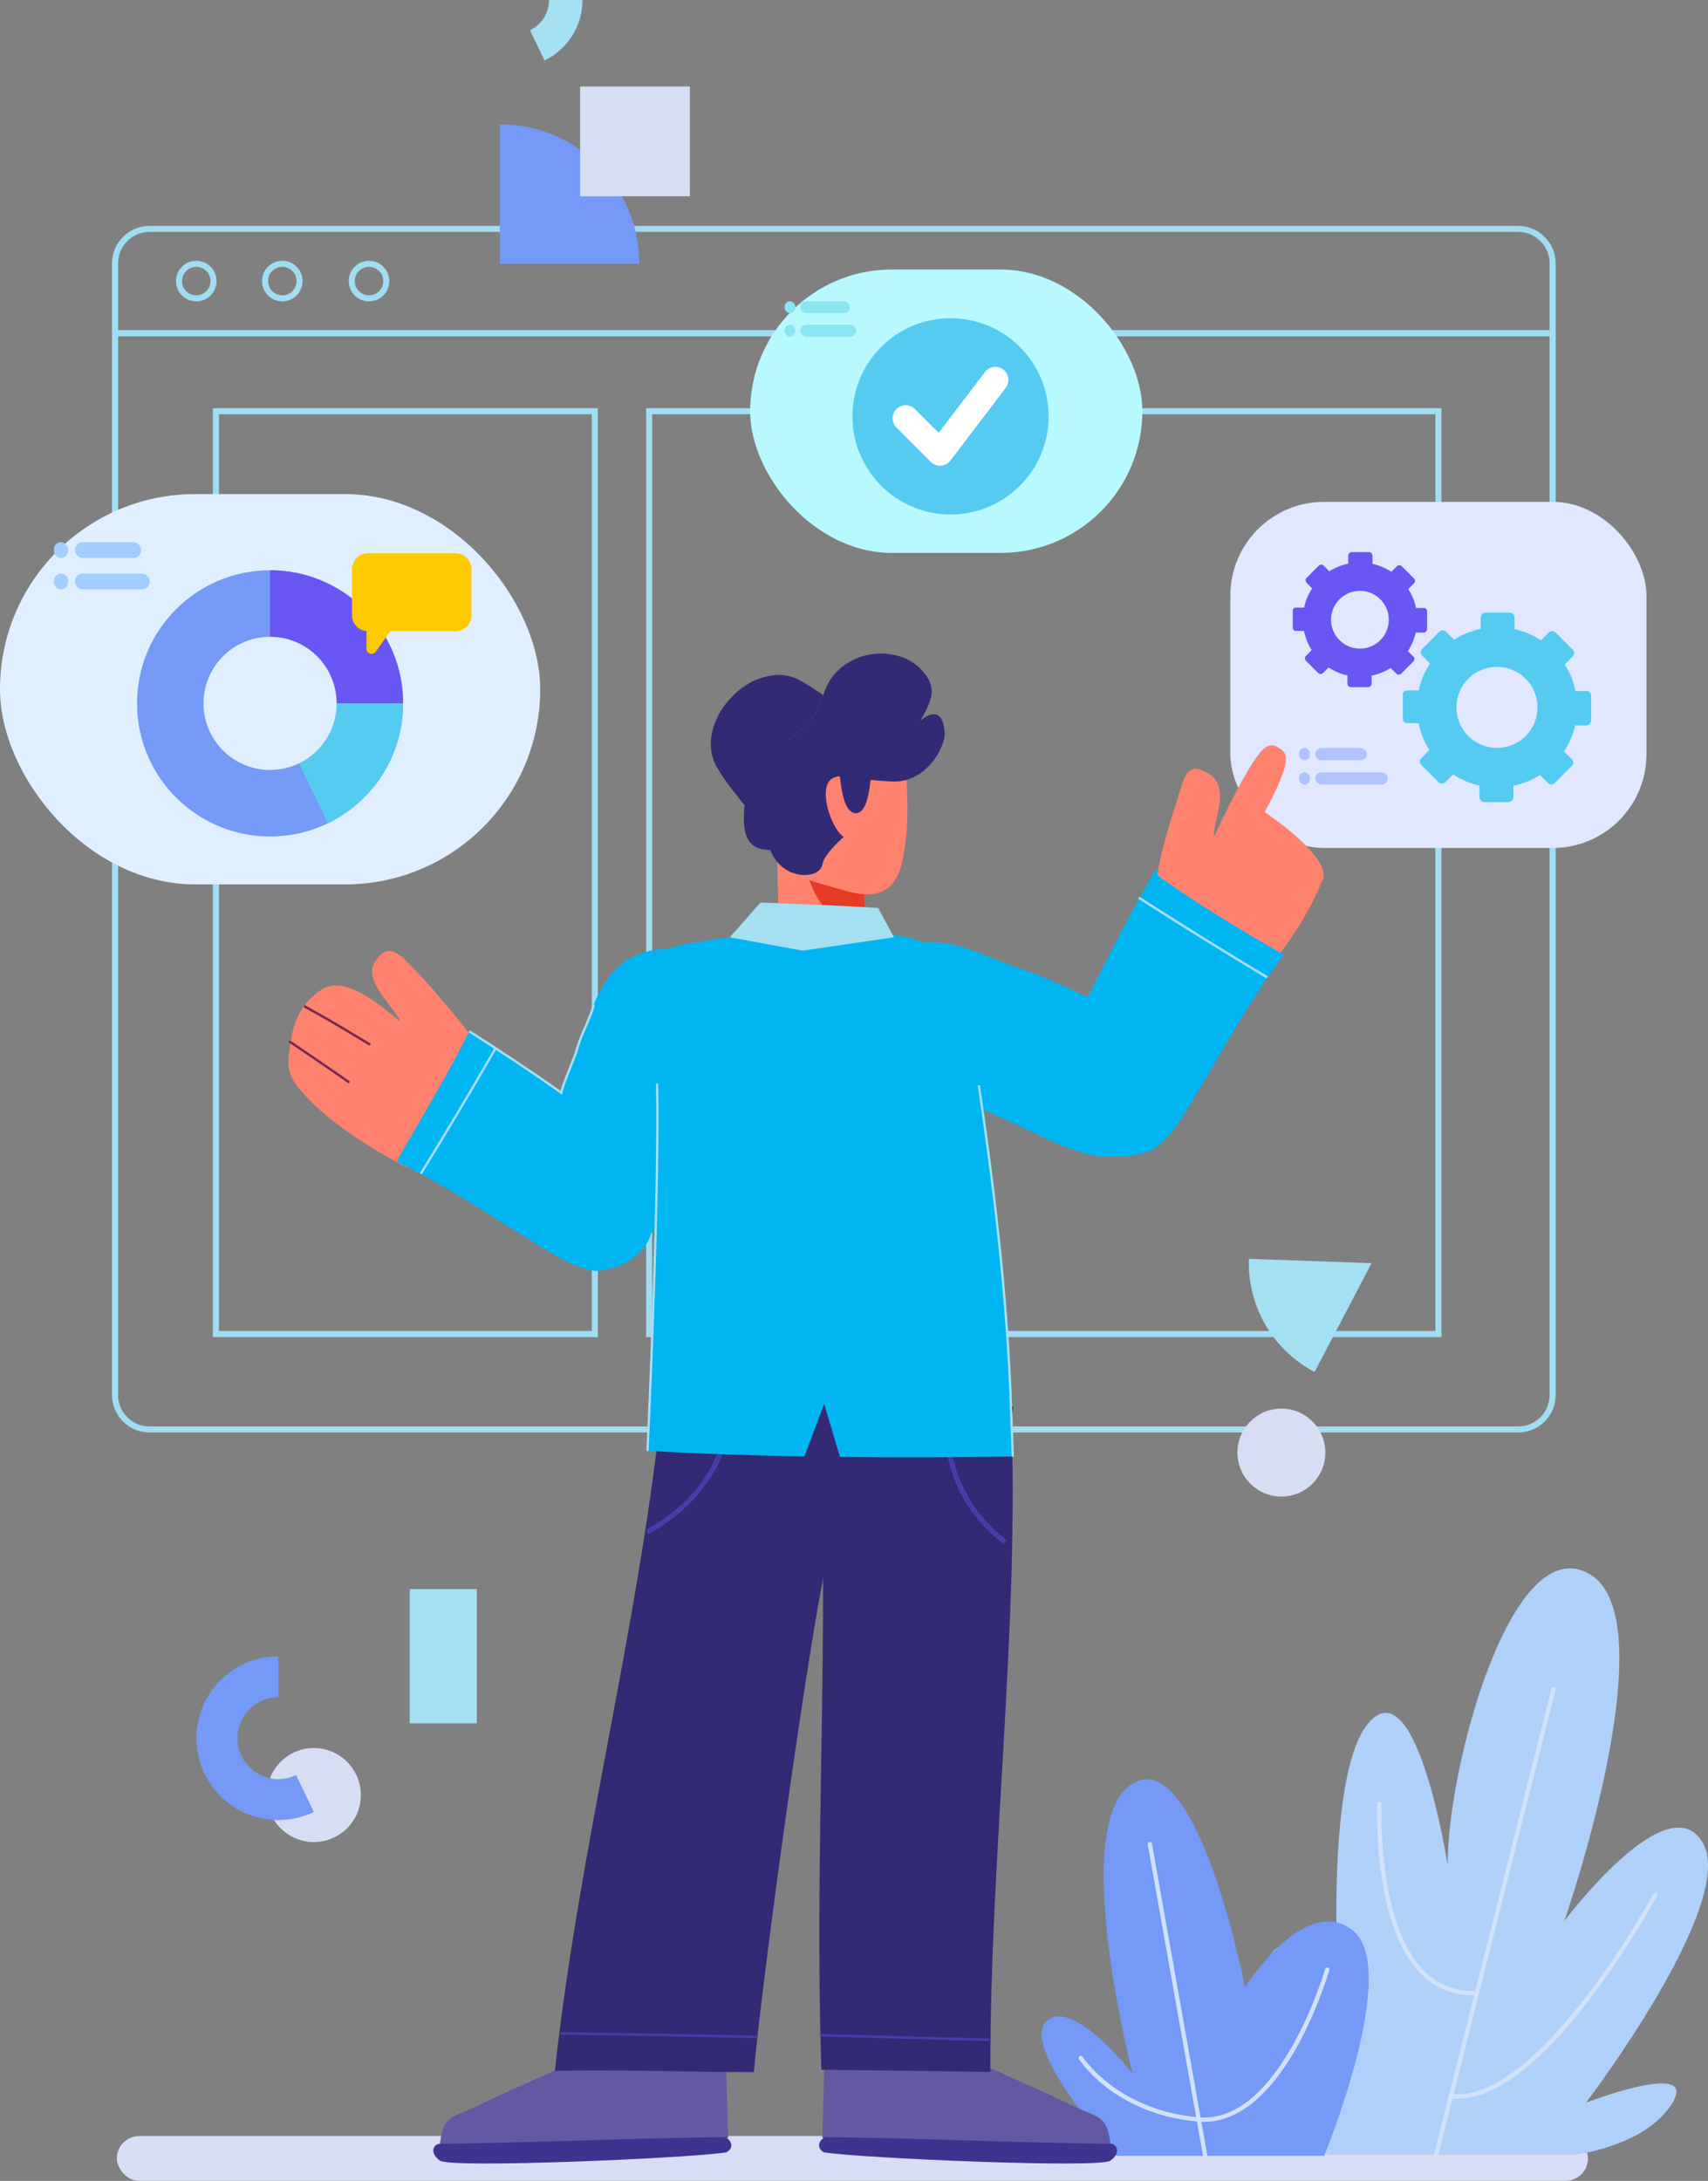 <?xml version="1.0" encoding="UTF-8"?><svg id="Layer_1" xmlns="http://www.w3.org/2000/svg" viewBox="0 0 282.06 360"><rect x="0" y="0" width="282.06" height="360" fill="#808080" stroke="none"/><defs><style>.cls-1{fill:#00b5f2;}.cls-2{fill:#6956f2;}.cls-3{fill:#fff;}.cls-4{fill:#ffc900;}.cls-5{fill:#e53a24;}.cls-6{fill:#ff826e;}.cls-7{fill:#89e6f0;}.cls-8{fill:#a0ddf2;}.cls-9{fill:#b8f8ff;}.cls-10{fill:#332a75;}.cls-11{fill:#afd0f9;}.cls-12{fill:#b0c2ff;}.cls-13{fill:#a5dff2;}.cls-14{fill:#d0e2fc;}.cls-15{fill:#d7ddf2;}.cls-16{fill:#e0efff;}.cls-17{fill:#e0e7ff;}.cls-18{fill:#3e338f;}.cls-19{fill:#a1ceff;}.cls-20{fill:#6359a3;}.cls-21{fill:#4a3dab;}.cls-22{fill:#56cbf2;}.cls-23{fill:#7499f7;}.cls-24{fill:#78284b;}</style></defs><rect class="cls-15" x="19.29" y="352.6" width="242.95" height="7.4" rx="3.7" ry="3.7"/><g><path class="cls-8" d="M98.74,220.72H35.15V67.38h63.59V220.72Zm-62.58-1.01h61.58V68.38H36.16V219.71Z"/><path class="cls-8" d="M238.04,220.72H106.7V67.38H238.04V220.72Zm-130.34-1.01H237.04V68.38H107.7V219.71Z"/><path class="cls-8" d="M250.72,236.46H24.68c-3.41,0-6.18-2.77-6.18-6.18V54.51h238.41V230.28c0,3.41-2.77,6.18-6.18,6.18ZM19.5,55.52V230.28c0,2.85,2.32,5.18,5.18,5.18H250.72c2.85,0,5.18-2.32,5.18-5.18V55.52H19.5Z"/><path class="cls-8" d="M256.9,55.52H18.5v-12.05c0-3.41,2.77-6.18,6.18-6.18H250.72c3.41,0,6.18,2.77,6.18,6.18v12.05Zm-237.4-1.01H255.9v-11.05c0-2.85-2.32-5.18-5.18-5.18H24.68c-2.85,0-5.18,2.32-5.18,5.18v11.05Z"/><g><rect class="cls-17" x="203.18" y="82.84" width="68.72" height="57.14" rx="15.48" ry="15.48"/><path class="cls-22" d="M262.02,114.07h-1.84c-.32-1.64-.92-3.05-1.78-4.39l1.33-1.33c.3-.3,.3-.79,0-1.09l-2.86-2.86c-.3-.3-.79-.3-1.09,0l-1.3,1.3c-1.33-.88-2.83-1.5-4.37-1.85v-1.88c0-.43-.34-.84-.77-.84h-4.04c-.43,0-.79,.42-.79,.84v1.84c-1.54,.32-3.04,.92-4.39,1.78l-1.32-1.33c-.3-.3-.79-.3-1.09,0l-2.86,2.86c-.3,.3-.3,.79,0,1.09l1.3,1.34c-.88,1.33-1.5,2.68-1.85,4.42h-1.88c-.43,0-.76,.25-.76,.68v4.04c0,.43,.33,.68,.76,.68h1.84c.32,1.54,.92,3.09,1.78,4.44l-1.33,1.35c-.3,.3-.3,.8,0,1.1l2.86,2.87c.3,.3,.79,.3,1.09,0l1.29-1.3c1.33,.88,2.82,1.51,4.36,1.85v1.88c0,.43,.36,.84,.79,.84h4.04c.43,0,.77-.42,.77-.84v-1.84c1.54-.32,3.05-.92,4.4-1.78l1.33,1.33c.3,.3,.79,.3,1.09,0l2.86-2.86c.3-.3,.3-.79,0-1.09l-1.3-1.25c.88-1.33,1.5-2.87,1.85-4.32h1.88c.43,0,.74-.45,.74-.87v-4.04c0-.43-.31-.78-.74-.78Zm-14.81,9.39c-3.69,0-6.69-2.99-6.69-6.69s2.99-6.69,6.69-6.69,6.69,2.99,6.69,6.69-2.99,6.69-6.69,6.69Z"/><path class="cls-2" d="M235.15,100.37h-1.31c-.23-1.17-.66-2.17-1.27-3.14l.95-.95c.22-.22,.22-.56,0-.78l-2.04-2.04c-.22-.22-.56-.21-.78,0l-.93,.93c-.95-.63-2.02-1.07-3.12-1.32v-1.34c0-.3-.24-.6-.55-.6h-2.89c-.3,0-.56,.3-.56,.6v1.31c-1.1,.23-2.17,.66-3.13,1.27l-.94-.95c-.22-.22-.56-.22-.78,0l-2.04,2.04c-.22,.22-.21,.56,0,.78l.93,.96c-.63,.95-1.07,1.91-1.32,3.15h-1.34c-.3,0-.54,.18-.54,.48v2.89c0,.3,.23,.49,.54,.49h1.31c.23,1.1,.66,2.21,1.27,3.17l-.95,.96c-.22,.22-.22,.57,0,.79l2.04,2.04c.22,.22,.56,.22,.78,0l.92-.93c.95,.63,2.01,1.07,3.11,1.32v1.34c0,.3,.26,.6,.56,.6h2.89c.3,0,.55-.3,.55-.6v-1.31c1.1-.23,2.18-.66,3.14-1.27l.95,.95c.22,.22,.56,.22,.78,0l2.04-2.04c.22-.22,.22-.56,0-.78l-.93-.89c.63-.95,1.07-2.05,1.32-3.08h1.34c.3,0,.52-.32,.52-.62v-2.89c0-.3-.22-.56-.52-.56Zm-10.57,6.7c-2.63,0-4.77-2.14-4.77-4.77s2.14-4.77,4.77-4.77,4.77,2.14,4.77,4.77-2.14,4.77-4.77,4.77Z"/><g><rect class="cls-12" x="214.51" y="123.46" width="1.84" height="2.03" rx=".92" ry=".92"/><rect class="cls-12" x="214.51" y="127.48" width="1.84" height="2.03" rx=".92" ry=".92"/></g><rect class="cls-12" x="217.21" y="123.46" width="8.5" height="2.03" rx="1.01" ry="1.01"/><rect class="cls-12" x="217.21" y="127.48" width="11.96" height="2.03" rx="1.01" ry="1.01"/></g><path class="cls-8" d="M32.41,49.75c-1.85,0-3.35-1.5-3.35-3.35s1.5-3.35,3.35-3.35,3.35,1.5,3.35,3.35-1.5,3.35-3.35,3.35Zm0-5.7c-1.29,0-2.35,1.05-2.35,2.35s1.05,2.35,2.35,2.35,2.35-1.05,2.35-2.35-1.05-2.35-2.35-2.35Z"/><path class="cls-8" d="M46.62,49.75c-1.85,0-3.35-1.5-3.35-3.35s1.5-3.35,3.35-3.35,3.35,1.5,3.35,3.35-1.5,3.35-3.35,3.35Zm0-5.7c-1.29,0-2.35,1.05-2.35,2.35s1.05,2.35,2.35,2.35,2.35-1.05,2.35-2.35-1.05-2.35-2.35-2.35Z"/><path class="cls-8" d="M60.94,49.75c-1.85,0-3.35-1.5-3.35-3.35s1.5-3.35,3.35-3.35,3.35,1.5,3.35,3.35-1.5,3.35-3.35,3.35Zm0-5.7c-1.29,0-2.35,1.05-2.35,2.35s1.05,2.35,2.35,2.35,2.35-1.05,2.35-2.35-1.05-2.35-2.35-2.35Z"/><g><rect class="cls-16" x="0" y="81.56" width="89.21" height="64.43" rx="32.22" ry="32.22"/><g><rect class="cls-19" x="8.89" y="89.5" width="2.37" height="2.61" rx="1.18" ry="1.18"/><rect class="cls-19" x="8.89" y="94.68" width="2.37" height="2.61" rx="1.18" ry="1.18"/></g><rect class="cls-19" x="12.36" y="89.5" width="10.95" height="2.61" rx="1.3" ry="1.3"/><rect class="cls-19" x="12.36" y="94.68" width="12.38" height="2.61" rx="1.3" ry="1.3"/><g><circle class="cls-23" cx="44.6" cy="116.11" r="21.97"/><path class="cls-2" d="M44.6,94.13v21.97h21.97c0-12.14-9.84-21.97-21.97-21.97Z"/><path class="cls-22" d="M54.13,135.91c7.36-3.55,12.45-11.08,12.45-19.81h-21.97l9.53,19.81Z"/></g><circle class="cls-16" cx="44.6" cy="116.11" r="10.99"/><path class="cls-4" d="M75.23,91.31h-14.47c-1.45,0-2.62,1.17-2.62,2.62v7.63c0,1.36,1.04,2.49,2.38,2.61v2.92c0,.83,1.06,1.16,1.54,.49l2.38-3.39h10.8c1.45,0,2.62-1.17,2.62-2.62v-7.63c0-1.45-1.17-2.62-2.62-2.62Z"/></g><g><rect class="cls-9" x="123.88" y="44.49" width="64.77" height="46.78" rx="23.39" ry="23.39"/><g><circle class="cls-22" cx="156.97" cy="68.73" r="16.2"/><path class="cls-3" d="M155.24,76.88c-.57,0-1.12-.23-1.52-.63l-5.68-5.68c-.84-.84-.84-2.21,0-3.05,.84-.84,2.21-.84,3.05,0l3.93,3.93,7.64-10.04c.72-.95,2.07-1.13,3.02-.41,.95,.72,1.13,2.07,.41,3.02l-9.13,12c-.38,.5-.95,.8-1.57,.85-.05,0-.1,0-.15,0Z"/></g><g><rect class="cls-7" x="129.57" y="49.74" width="1.77" height="1.95" rx=".89" ry=".89"/><rect class="cls-7" x="129.57" y="53.61" width="1.77" height="1.95" rx=".89" ry=".89"/></g><rect class="cls-7" x="132.17" y="49.74" width="8.19" height="1.95" rx=".98" ry=".98"/><rect class="cls-7" x="132.17" y="53.61" width="9.25" height="1.95" rx=".98" ry=".98"/></g></g><g><g><path class="cls-11" d="M239.05,307.78s-5-32.15-12.86-23.58c-7.86,8.57-5,47.16-5,47.16,0,0-4.29-12.86-10-10-5.72,2.86,0,25.01,0,25.01,0,0-7.14-4.29-10,0-2.86,4.29,8.14,9.29,8.14,9.29h50.89s11.7-1.43,15.99-8.57c4.29-7.14-14.29,0-14.29,0,0,0,25.01-32.87,19.29-42.87-5.72-10-22.86,12.86-22.86,12.86,0,0,17.15-49.3,4.29-57.16-12.86-7.86-23.58,31.44-23.58,47.87Z"/><path class="cls-14" d="M237.18,356.01s-.06,0-.09-.01c-.19-.05-.31-.24-.26-.43l19.38-76.81c.05-.19,.24-.31,.43-.26,.19,.05,.31,.24,.26,.43l-19.38,76.81c-.04,.16-.19,.27-.35,.27Z"/><path class="cls-14" d="M243.12,329.36c-3.3,0-6.15-1.19-8.48-3.55-3.37-3.42-5.61-9.19-6.65-17.14-.77-5.89-.56-10.86-.56-10.91,0-.19,.17-.34,.36-.34,0,0,.01,0,.02,0,.2,0,.35,.18,.34,.37,0,.2-.79,19.6,7,27.51,2.27,2.31,5.09,3.42,8.35,3.33,.19,0,.36,.15,.37,.35,0,.2-.15,.36-.35,.37-.14,0-.27,0-.4,0Z"/><path class="cls-14" d="M240.74,346.42c-.4,0-.79-.02-1.17-.07-.2-.02-.34-.2-.31-.4s.21-.33,.4-.31c14.43,1.71,33.19-32.69,33.38-33.03,.09-.17,.31-.24,.48-.15,.17,.09,.24,.31,.15,.48-.05,.09-4.81,8.87-11.33,17.33-8.27,10.72-15.53,16.15-21.59,16.15Z"/></g><g><path class="cls-23" d="M205.61,328s-7.86-40.01-18.58-33.58c-10.72,6.43,0,47.87,0,47.87,0,0-10-12.86-14.29-8.57-4.29,4.29,11.68,22.15,11.68,22.15h34.25s12.65-30.72,4.79-37.15c-7.86-6.43-17.86,9.29-17.86,9.29Z"/><path class="cls-14" d="M199.03,356.22c-.17,0-.32-.12-.35-.29l-9.14-51.44c-.03-.19,.09-.38,.29-.41,.19-.03,.38,.09,.41,.29l9.14,51.44c.03,.19-.09,.38-.29,.41-.02,0-.04,0-.06,0Z"/><path class="cls-14" d="M198.84,350.27c-.3,0-.6-.01-.91-.04-7.21-.61-12.19-3.37-15.1-5.59-3.16-2.41-4.59-4.64-4.65-4.74-.11-.17-.06-.39,.11-.49,.17-.11,.39-.06,.49,.11,.06,.09,5.77,8.86,19.21,9.99,13.34,1.12,20.77-24.23,20.85-24.48,.05-.19,.25-.3,.44-.24,.19,.05,.3,.25,.24,.44-.02,.07-1.91,6.59-5.47,12.88-4.51,7.97-9.75,12.15-15.22,12.15Z"/></g></g><g><g><path class="cls-1" d="M111.06,156.52c-12.05,.22-12.71,9.69-16.27,17.82-2.2,5.01-2.47,7.79-4.32,12.43,3.95,5.92,10.08,9.92,14.67,15.45,.45,.64-1.85,4.95-1.38,5.58,4.24-3.34,8.44-11.78,10.24-17.75,2.35-7.8,6.56-19.49,5.46-26.38-1.1-6.89-4.36-7.22-8.39-7.15Z"/><path class="cls-6" d="M61.97,158.68c2.12-3.19,3.82-1.45,6.45,1.3,2.63,2.75,6.49,7.23,9.05,10.61-3.32,7.45-6.64,14.88-10.22,22.16-5.39-2.77-12.22-7.09-16.13-11.16-3.9-4.07-3.82-5.05-3.14-9.52,.61-4,2.05-6.74,5.23-8.77,3.88-2.49,10.13,3.1,12.95,5.37-1.21-2.66-6.32-6.8-4.2-9.99Z"/><path class="cls-24" d="M57.57,178.84c-3.34-2.34-6.69-4.61-9.93-6.8l.22-.33c3.24,2.2,6.6,4.47,9.93,6.81l-.23,.33Z"/><path class="cls-24" d="M61.02,172.62l-.33-.2c-3.43-2.08-6.98-4.22-10.57-6.16l.19-.35c3.59,1.95,7.15,4.09,10.59,6.17l.33,.2-.21,.34Z"/><path class="cls-1" d="M100.54,186.31c-7.51-5.5-15.16-11.06-23.05-16.08-3.64,7.37-7.99,14.38-12.01,21.53,9.01,4.28,17.53,10.34,26.14,15.44,2.41,1.42,4.58,2.25,6.64,2.61,7.01-.55,8.97-5.09,9.15-5.86,4.36-12.88-4.9-16.07-6.87-17.64Z"/><path class="cls-13" d="M69.66,193.85l-.33-.21c3.98-6.44,8.04-13.24,12.39-20.78l.34,.19c-4.36,7.55-8.41,14.35-12.4,20.79Z"/><path class="cls-13" d="M92.84,180.73l-.25-.18c-5.34-3.81-11.82-8-15.21-10.15l.21-.33c3.34,2.12,9.68,6.22,14.98,9.99,.21-.93,.75-2.26,1.31-3.66,.5-1.24,1.02-2.52,1.29-3.49,.31-1.11,.84-2.35,1.36-3.55,.57-1.32,1.11-2.57,1.33-3.58l.38,.08c-.23,1.05-.77,2.31-1.35,3.65-.51,1.19-1.04,2.41-1.34,3.5-.28,1-.8,2.28-1.3,3.53-.59,1.47-1.21,2.99-1.35,3.87l-.05,.31Z"/></g><g><g><path class="cls-1" d="M144.19,160.38c8.45-9.11,16.18-3.11,24.88-.26,5.36,1.76,7.69,3.45,12.52,5.22,1.83,7.11,.7,14.57,1.79,21.89,.18,.79,1.56,2.73,1.73,3.52-5.48,.96-11.34-2.35-17.17-5.07-7.61-3.55-19.49-8.35-24.03-13.93-4.54-5.58-2.55-8.32,.27-11.36Z"/><g><path class="cls-1" d="M177.31,169.26c4.26-8.6,8.64-17.32,13.48-25.66,6.83,5.02,14.14,9.37,21.21,14.01-6.21,8.19-11.14,17.78-16.61,26.54-1.53,2.44-3.13,4.23-4.84,5.54-6.68,2.82-10.63-.41-11.16-1.02-10.1-9.72-3.14-17.04-2.08-19.41Z"/><path class="cls-6" d="M218.43,145.24c-2.01,4.74-3.91,7.86-6.97,12.05-6.96-3.99-13.81-8.12-20.34-12.8,.57-4.04,2.25-9.19,3.37-12.76,1.12-3.57,1.56-6.24,5.14-4,3.58,2.24,.84,7.24,.8,10.52,0,0,4.16-9.17,7.17-13.41,1.94-2.72,3.15-1.64,3.48-1.44,1.6,.94,2.49,1.78-2.22,10.66,0,0,11.17,7.4,9.57,11.17Z"/><path class="cls-13" d="M209.16,161.51c-6.7-4.01-13.64-8.31-21.22-13.16l.22-.34c7.57,4.84,14.51,9.15,21.21,13.15l-.21,.34Z"/></g></g><g><g><path class="cls-20" d="M98.92,338.21c-5,2.75-14.76,6.74-19.59,9.18-4.83,2.44-6.06,1.4-6.74,6.89,14.62-.33,33.06-1.1,47.66-1.37-.14-4.68-.24-9.37-.41-14.05-6.99-.2-13.88-.46-20.91-.65Z"/><path class="cls-18" d="M72.44,353.88c-1.18,.36-1.24,1.8,.24,2.79,1.93,1.28,41.26-.41,47.28-1.38,1.37-.79,.79-2.01-.19-2.52-14.55,.14-32.68,.98-47.33,1.12Z"/></g><g><path class="cls-20" d="M157.12,338.21c5,2.75,14.76,6.74,19.59,9.18,4.83,2.44,6.06,1.4,6.74,6.89-14.62-.33-33.06-1.1-47.66-1.37,.14-4.68,.24-9.37,.41-14.05,6.99-.2,13.88-.46,20.91-.65Z"/><path class="cls-18" d="M183.59,353.88c1.18,.36,1.24,1.8-.24,2.79-1.93,1.28-41.26-.41-47.28-1.38-1.37-.79-.79-2.01,.19-2.52,14.55,.14,32.68,.98,47.33,1.12Z"/></g><path class="cls-10" d="M166.98,232.7c1.42,35.79-3.48,73.03-3.44,109.3-9.3-.11-18.6-.23-27.89-.34-1.25-36.24,1.43-72.61-.38-108.59,10.57-.1,21.14-.18,31.71-.36Z"/><path class="cls-10" d="M109.24,232.32c-3.88,36.63-13.58,72.68-17.61,109.52,10.99-.21,21.8,.18,32.88,.2,.69-10.55,11.1-88.23,13.7-90.28,2.6-2.05,1.3-16.04,1.98-19.39-10.45,.13-20.61-.1-30.96-.05Z"/><path class="cls-10" d="M167.36,232.22c-1.02,6.15-2.18,22.38-10.11,24.09-7.92,1.71-37.27,1.71-43.32-3.02-6.05-4.73-4.69-15.53-5.09-21.93,10.75,.18,24.08,.38,33.99,.54,9.91,.16,15.32,.21,24.53,.33Z"/><path class="cls-21" d="M107.06,253.23l-.38-.7,.17-.09c9.99-5.51,13.3-14.1,13.07-20.3v-.19s.79-.03,.79-.03v.19c.17,4.27-1.14,8.55-3.77,12.38-2.38,3.47-5.74,6.46-9.7,8.64l-.17,.09Zm.14-.55v.03c2.19-1.22,4.17-2.68,5.91-4.33-1.64,1.55-3.59,3.01-5.91,4.31Zm13.1-20.37c.11,4.32-1.45,9.73-5.68,14.49,.72-.81,1.39-1.66,1.99-2.53,2.55-3.71,3.83-7.84,3.72-11.96h-.03Z"/><path class="cls-21" d="M165.72,254.84l-.15-.12c-6.78-5.19-10.34-13.42-9.32-21.46l.02-.19,.79,.1-.02,.19c-.99,7.77,2.46,15.71,9.01,20.73l.15,.12-.48,.63Zm-9.11-21.34c-.93,7.79,2.52,15.73,9.04,20.8l.02-.02c-6.51-5.07-9.95-13-9.03-20.78h-.03Z"/><path class="cls-1" d="M162.22,180.88c-1.46-12.38,.94-18.74-5.5-22.97-6.4-4.21-8.55-3.35-14.14-3.88,.33-2.55,.1-5.27,.25-8.12-4.85-1.66-9.66-3.35-14.5-5,.11,4.23,.17,9,.32,12.9-4.89,.68-7.75,.61-15.45,2.04-4.8,.89-4.76,1.98-4.69,13.03,.25,14.8-.72,52.36-1.57,70.61,8.33,.48,17.09,.77,25.9,.93l3.26-8.67,2.62,8.75c9.72,.11,19.4,.07,28.54-.06,.08-15.24-3.57-47.19-5.03-59.57Z"/><g><path class="cls-6" d="M128.63,154.03c-.1-4.37-.2-8.75-.3-13.12,4.83,1.66,9.66,3.35,14.49,5-.05,2.98-.26,5.1-.25,8.13,2.17,.16-15.56-.03-13.95-.01Z"/><g><path class="cls-10" d="M125.64,111.93c4.87-1.5,6.64,.52,10.15,2.68-.71,4.86-5.09,6.66-8.21,9.85-.15,.52,.22,.68,.55,1.06,.54,2.11,1.42,14.69-.95,14.77-4.62,.14-4.5-4.09-4.23-7.37-1.77-2.25-2.95-3.56-4.5-6.16-3.4-5.72,1.87-13.18,7.19-14.82Z"/><path class="cls-5" d="M132.63,141.4c-.02-.09-.06-.36-.08-.47,3.42,1.65,6.85,3.34,10.27,4.99-.03,1.74-.08,3.47-.09,5.21-.87,.32-1.25,.64-2.24,.59-4.55-.2-6.54-4.25-7.87-10.32Z"/><path class="cls-6" d="M149.37,124.2c.33,4.27,.79,9.75,.21,14.42-.58,4.68-1.34,10.91-9.78,8.47-5.58-1.61-12.08-2.78-12.72-8.16-.72-5.97-.52-8.76-.79-14.09,7.73-.1,15.36-.4,23.08-.64Z"/><path class="cls-10" d="M141.8,136.07s-5.63,4.26-6,6.66-6.53,2.85-8.62-2.44c-2.09-5.3-1.51-18.66-1.51-18.66l14.21,2.07,1.92,12.38Z"/><path class="cls-6" d="M143.23,137.19c-.48,2.03-1.13,1.9-3.48,1.17s-5.13-8.99-1.94-10.03c3.19-1.04,3.21-.13,5.45,.82-.4,2.37,.45,6.01-.03,8.04Z"/><path class="cls-10" d="M143.97,123.55c-.05,2.03,.09,10.86-2.7,10.69-2.79-.17-2.7-8.79-2.78-11.02,1.83,0,3.65,.11,5.48,.33Z"/><path class="cls-10" d="M127.58,124.47c3.09-3.18,7.55-5.04,8.16-9.83,.1,.06-.05,0,.2,.15,2.19-7.48,11.76-8.78,16.06-4.4,3.07,3.14,1.8,5.34,0,8.56,1.74-1.47,3.74-1.91,4.01,2.04,.15,2.18-3.04,8.37-8.76,8.01s-13.49-.89-19.09-3.88c-.13,.24,0,.2-.03,.33-.38-.23-.71-.51-.57-.99Z"/></g></g><path class="cls-13" d="M167.06,240.46l-.27-7.47c-.63-19.93-3.18-39.22-5.33-53.8l.38-.06c2.15,14.59,4.71,33.9,5.33,53.85l.27,7.47h-.38Z"/><path class="cls-21" d="M125.15,336.44c-12.7-.27-23.06-.46-32.58-.57v-.41c9.54,.12,19.89,.3,32.59,.57v.41Z"/><path class="cls-21" d="M163.39,336.92c-9.31-.25-18.63-.5-27.94-.75v-.41c9.33,.25,18.64,.5,27.95,.75v.41Z"/></g></g><path class="cls-13" d="M107.12,239.51l-.38-.02c.2-4.33,1.95-42.77,1.58-60.61h.38c.38,17.84-1.38,56.3-1.58,60.63Z"/></g><path class="cls-13" d="M120.52,154.72l5.08-5.74s12.95,.45,19.42,.91l2.61,4.83-15.08,2.21-12.03-2.21Z"/><rect class="cls-13" x="67.66" y="262.32" width="11.08" height="22.15"/><circle class="cls-15" cx="51.83" cy="296.31" r="7.76"/><path class="cls-23" d="M45.97,293.68c-3.73,0-6.76-3.03-6.76-6.76s3.03-6.76,6.76-6.76v-6.76c-7.47,0-13.52,6.05-13.52,13.52s6.05,13.52,13.52,13.52c2.1,0,4.09-.48,5.86-1.33l-2.93-6.1c-.89,.43-1.88,.67-2.93,.67Z"/><g><path class="cls-13" d="M206.24,207.8c-.26,7.54,3.72,14.93,10.85,18.67l9.42-17.96-20.27-.71Z"/><circle class="cls-15" cx="211.61" cy="239.78" r="7.26"/></g><g><path class="cls-23" d="M82.55,20.52v23.03h23.03c0-12.72-10.31-23.03-23.03-23.03Z"/><rect class="cls-15" x="95.8" y="14.27" width="18.13" height="18.13"/><path class="cls-13" d="M93.47,7.27s.08-.09,.12-.13c.15-.17,.29-.35,.42-.53,.01-.02,.03-.04,.04-.06,.12-.17,.24-.34,.35-.51,.03-.05,.07-.1,.1-.16,.11-.17,.22-.35,.32-.53,.01-.02,.02-.04,.03-.06,.11-.2,.21-.4,.31-.61,.03-.05,.05-.11,.07-.16,.08-.17,.15-.35,.22-.52,.02-.04,.04-.09,.05-.13,.08-.21,.15-.43,.22-.65,.02-.05,.03-.1,.04-.15,.05-.18,.1-.36,.14-.55,.01-.06,.03-.11,.04-.17,.05-.23,.09-.46,.13-.69,0-.04,0-.08,.01-.12,.03-.2,.05-.4,.07-.61,0-.06,.01-.13,.01-.19,.02-.24,.03-.48,.03-.73h-5.53c0,2.2-1.28,4.09-3.14,4.98l2.4,4.99h0c.21-.1,.41-.21,.61-.32,.05-.03,.11-.06,.16-.09,.17-.1,.33-.2,.5-.31,.03-.02,.06-.04,.09-.06,.19-.13,.37-.26,.55-.39,.05-.03,.09-.07,.13-.11,.14-.11,.29-.23,.42-.35,.04-.03,.08-.07,.12-.1,.17-.15,.33-.3,.49-.46,.03-.03,.06-.07,.1-.1,.13-.13,.26-.27,.38-.41Z"/></g></svg>